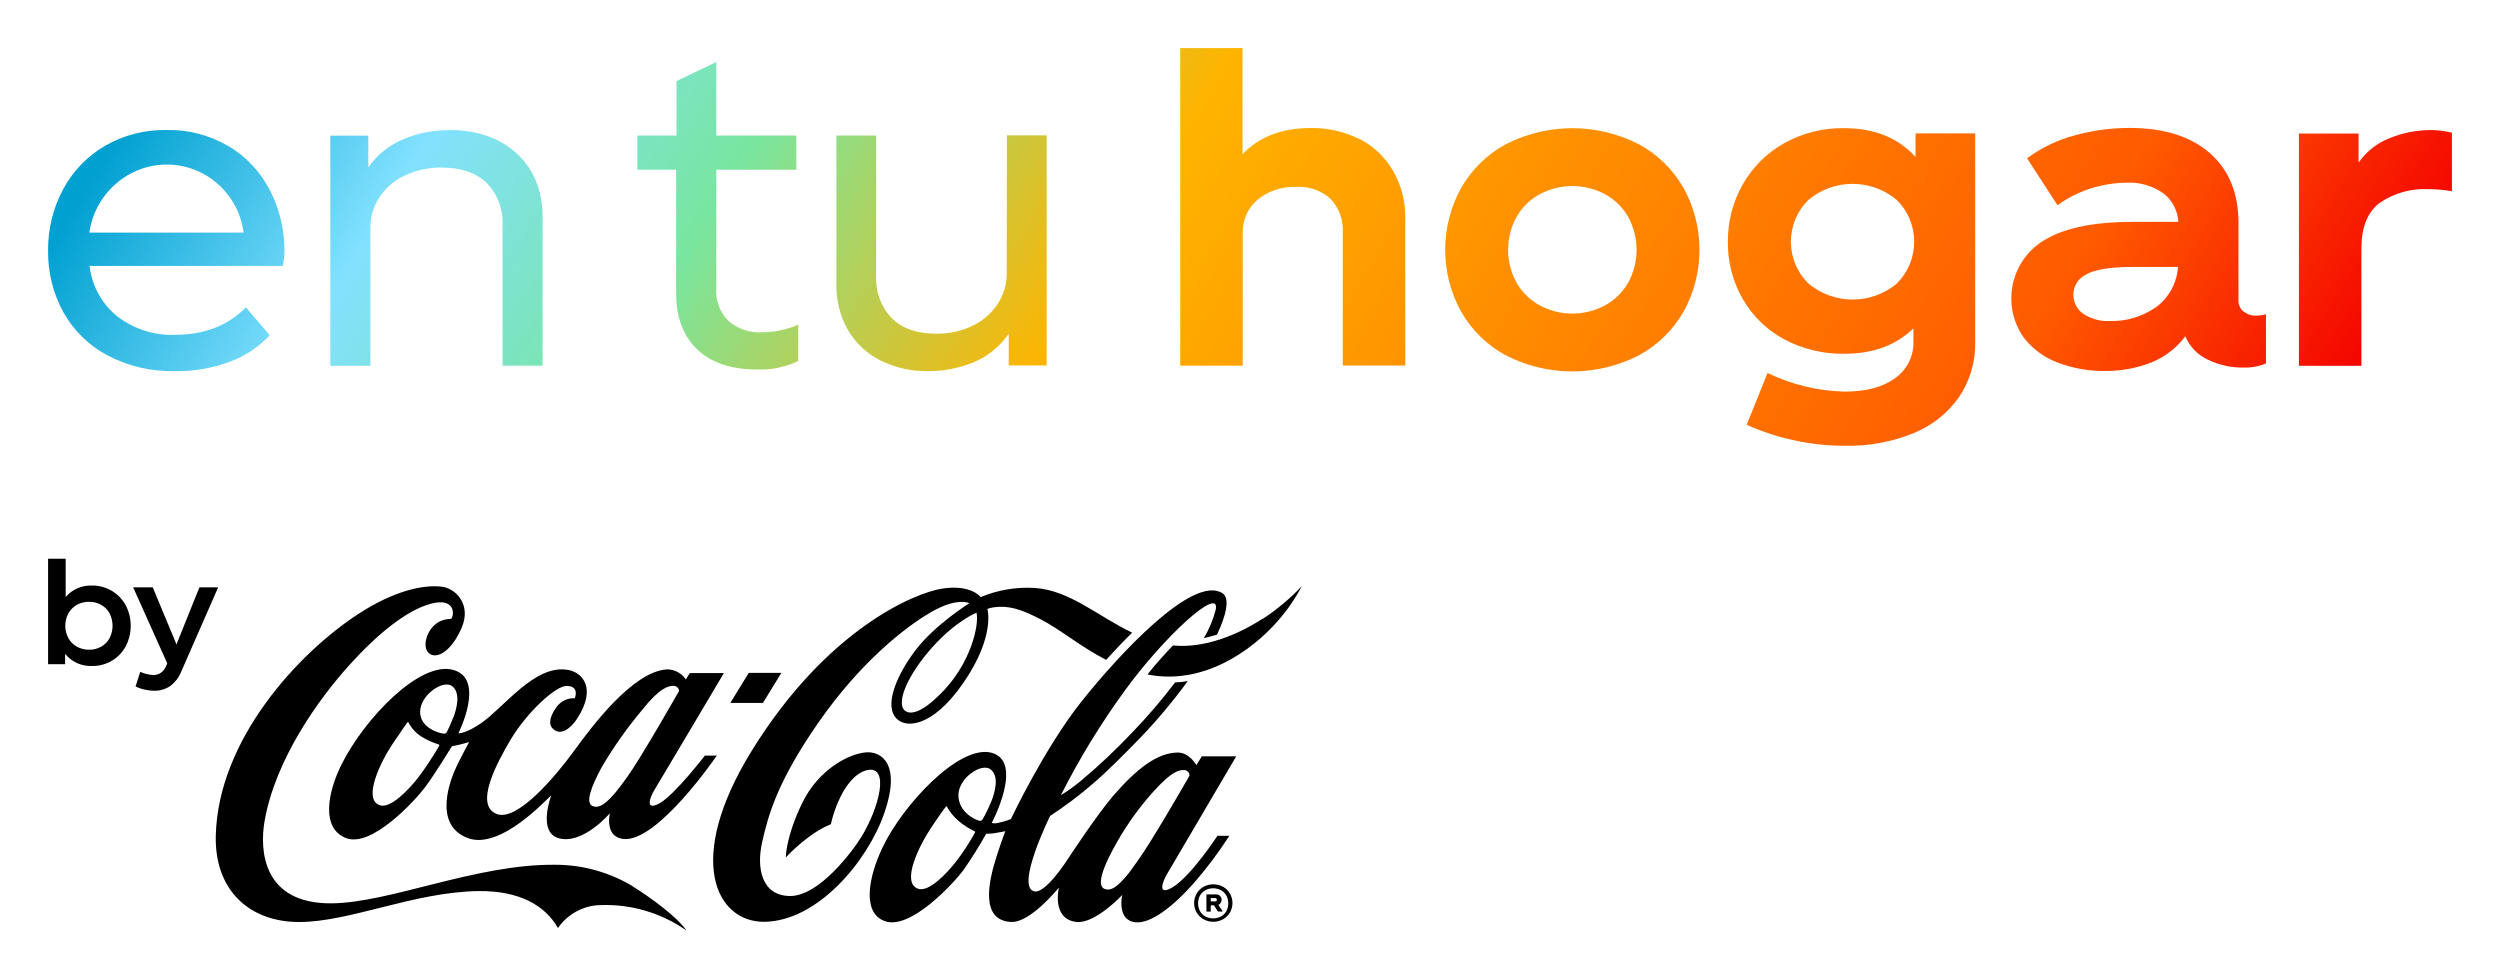 <svg width="416" height="163" viewBox="0 0 416 163" fill="none" xmlns="http://www.w3.org/2000/svg">
<path d="M121.242 53.427C120.529 52.725 119.976 51.874 119.622 50.933C119.267 49.992 119.12 48.984 119.191 47.979V28.239H132.511V22.552H119.191V10.326L112.573 13.486V22.552H106.05V28.239H112.507V48.831C112.507 52.763 113.663 55.852 115.976 58.099C118.29 60.345 121.617 61.472 125.96 61.478C128.33 61.587 130.691 61.104 132.833 60.071V54.03C130.901 54.861 128.824 55.291 126.726 55.294C124.731 55.395 122.772 54.728 121.242 53.427ZM38.047 24.342C34.913 22.489 31.333 21.551 27.705 21.633C24.121 21.568 20.585 22.477 17.466 24.266C14.53 25.982 12.118 28.487 10.499 31.503C8.824 34.618 7.965 38.115 8.003 41.661C7.944 45.273 8.828 48.836 10.565 51.991C12.285 55.044 14.839 57.531 17.92 59.152C21.359 60.949 25.188 61.844 29.057 61.756C32.267 61.816 35.459 61.258 38.463 60.109C40.903 59.186 43.1 57.705 44.883 55.782L40.922 51.148C37.915 54.193 33.985 55.715 29.132 55.715C25.661 55.849 22.252 54.755 19.489 52.623C16.934 50.552 15.287 47.546 14.904 44.255H47.048C47.228 43.451 47.323 42.629 47.331 41.804C47.362 38.272 46.531 34.786 44.911 31.656C43.355 28.621 40.99 26.087 38.085 24.342H38.047ZM14.866 38.703C15.316 35.563 16.87 32.693 19.244 30.622C20.998 29.064 23.137 28.016 25.433 27.591C27.729 27.166 30.095 27.379 32.281 28.208C34.467 29.038 36.389 30.451 37.844 32.299C39.299 34.147 40.232 36.36 40.543 38.703H14.866ZM167.519 45.404C167.544 47.237 167.023 49.035 166.026 50.564C164.992 52.122 163.565 53.371 161.894 54.183C159.99 55.108 157.898 55.567 155.787 55.523C152.601 55.523 150.115 54.671 148.404 52.958C147.51 52.026 146.818 50.918 146.368 49.702C145.919 48.486 145.724 47.189 145.794 45.892V22.552H139.177V47.137C139.098 49.842 139.751 52.517 141.067 54.872C142.352 57.062 144.233 58.831 146.484 59.966C148.965 61.2 151.701 61.814 154.464 61.756C157.018 61.763 159.549 61.275 161.923 60.32C164.315 59.34 166.374 57.677 167.85 55.533V60.808H174.166V22.514H167.548L167.519 45.404ZM74.748 21.652C72.156 21.639 69.586 22.14 67.185 23.126C64.824 24.11 62.781 25.741 61.285 27.837V22.571H54.97V60.865H61.635V38.004C61.608 36.17 62.129 34.372 63.129 32.843C64.177 31.273 65.628 30.022 67.326 29.225C69.255 28.305 71.368 27.846 73.5 27.884C76.733 27.884 79.238 28.746 80.997 30.45C81.895 31.379 82.592 32.487 83.044 33.703C83.497 34.919 83.695 36.218 83.625 37.516V60.846H90.29V36.252C90.29 31.784 88.878 28.235 86.055 25.606C83.231 22.976 79.475 21.652 74.786 21.633L74.748 21.652ZM226.247 23.165C223.719 21.889 220.923 21.252 218.098 21.307C213.289 21.307 209.508 22.759 206.753 25.663V8H196.392V60.846H206.791V38.827C206.753 37.759 206.959 36.697 207.392 35.722C207.824 34.748 208.473 33.887 209.287 33.207C211.095 31.752 213.361 31.004 215.669 31.101C216.711 31.032 217.757 31.174 218.745 31.517C219.734 31.86 220.645 32.399 221.426 33.102C222.121 33.845 222.659 34.724 223.005 35.686C223.351 36.648 223.499 37.671 223.44 38.693V60.827H233.839V36.319C233.888 33.559 233.192 30.838 231.825 28.449C230.517 26.182 228.594 24.341 226.285 23.145L226.247 23.165ZM373.276 51.828C372.996 51.568 372.779 51.246 372.641 50.887C372.504 50.529 372.449 50.143 372.481 49.76V37.094C372.481 32.129 370.887 28.251 367.698 25.462C364.509 22.673 360.043 21.282 354.301 21.288C351.255 21.29 348.222 21.703 345.282 22.514C342.409 23.271 339.702 24.57 337.303 26.343L342.371 34.145C344.132 32.87 346.09 31.899 348.166 31.273C350.007 30.715 351.916 30.422 353.838 30.402C356.007 30.286 358.153 30.895 359.945 32.135C360.686 32.698 361.297 33.418 361.735 34.245C362.172 35.072 362.426 35.985 362.479 36.922H354.84C348.09 36.922 343.048 38.032 339.714 40.254C338.455 41.084 337.377 42.164 336.544 43.429C335.711 44.695 335.141 46.119 334.868 47.614C334.596 49.11 334.627 50.646 334.959 52.129C335.292 53.612 335.919 55.011 336.802 56.242C338.28 58.12 340.244 59.545 342.475 60.358C344.96 61.293 347.594 61.757 350.246 61.727C352.851 61.756 355.438 61.291 357.875 60.358C360.159 59.461 362.152 57.94 363.633 55.964C364.37 57.694 365.719 59.083 367.414 59.86C369.277 60.755 371.319 61.2 373.38 61.162C374.641 61.202 375.896 60.963 377.057 60.464V52.307C376.535 52.444 375.999 52.515 375.459 52.517C374.682 52.562 373.916 52.309 373.313 51.809L373.276 51.828ZM358.641 51.196C356.46 52.687 353.879 53.463 351.248 53.417C349.606 53.529 347.973 53.095 346.596 52.182C346.089 51.81 345.68 51.318 345.403 50.749C345.126 50.18 344.991 49.552 345.008 48.918C345.031 48.234 345.24 47.57 345.612 46.999C345.984 46.428 346.505 45.972 347.116 45.682C348.535 44.839 351.185 44.418 355.067 44.418H362.422C362.331 45.755 361.948 47.055 361.301 48.224C360.653 49.392 359.758 50.401 358.679 51.177L358.641 51.196ZM404.398 21.652C402.081 21.653 399.785 22.108 397.638 22.992C395.551 23.794 393.75 25.212 392.467 27.061V22.217H382.54V60.865H392.94V41.307C392.94 37.79 393.958 35.272 395.993 33.753C398.362 32.134 401.184 31.335 404.039 31.474C405.366 31.477 406.691 31.592 408 31.819V22.083C406.832 21.8 405.637 21.649 404.436 21.633L404.398 21.652ZM272.704 23.997C269.272 22.245 265.482 21.332 261.638 21.332C257.795 21.332 254.005 22.245 250.573 23.997C247.459 25.68 244.875 28.215 243.113 31.312C241.386 34.448 240.48 37.979 240.48 41.57C240.48 45.161 241.386 48.692 243.113 51.828C244.875 54.922 247.46 57.453 250.573 59.133C254.004 60.889 257.794 61.804 261.638 61.804C265.483 61.804 269.273 60.889 272.704 59.133C275.817 57.453 278.402 54.922 280.163 51.828C281.89 48.692 282.797 45.161 282.797 41.57C282.797 37.979 281.89 34.448 280.163 31.312C278.402 28.215 275.818 25.68 272.704 23.997ZM270.908 47.08C269.98 48.672 268.635 49.974 267.022 50.842C265.363 51.723 263.517 52.183 261.643 52.183C259.769 52.183 257.924 51.723 256.264 50.842C254.647 49.979 253.302 48.676 252.378 47.08C251.442 45.396 250.951 43.497 250.951 41.565C250.951 39.633 251.442 37.734 252.378 36.051C253.302 34.454 254.647 33.151 256.264 32.288C257.925 31.414 259.771 30.957 261.643 30.957C263.516 30.957 265.361 31.414 267.022 32.288C268.635 33.156 269.98 34.458 270.908 36.051C271.838 37.736 272.326 39.635 272.326 41.565C272.326 43.496 271.838 45.394 270.908 47.08ZM318.745 26.113C315.833 22.922 311.878 21.326 306.88 21.326C303.376 21.265 299.917 22.137 296.85 23.854C293.989 25.46 291.616 27.827 289.986 30.699C288.338 33.594 287.486 36.883 287.519 40.225C287.474 43.565 288.327 46.854 289.986 49.741C291.616 52.576 293.993 54.896 296.85 56.443C299.961 58.096 303.433 58.929 306.947 58.865C311.667 58.865 315.483 57.457 318.395 54.643V56.758C318.439 57.965 318.182 59.162 317.649 60.242C317.115 61.321 316.322 62.246 315.342 62.933C313.312 64.421 310.514 65.164 306.947 65.164C302.503 65.059 298.131 64.005 294.118 62.072L290.648 70.688C293.113 71.789 295.682 72.636 298.315 73.216C301.194 73.869 304.138 74.19 307.088 74.173C310.972 74.254 314.831 73.538 318.433 72.067C321.473 70.841 324.098 68.753 325.996 66.054C327.808 63.357 328.743 60.154 328.672 56.892V22.198H318.745V26.113ZM315.654 47.175C313.577 48.903 310.972 49.847 308.284 49.847C305.596 49.847 302.992 48.903 300.915 47.175C299.994 46.273 299.262 45.192 298.762 43.997C298.262 42.802 298.004 41.518 298.004 40.22C298.004 38.922 298.262 37.638 298.762 36.443C299.262 35.248 299.994 34.167 300.915 33.265C302.987 31.538 305.587 30.593 308.27 30.593C310.954 30.593 313.554 31.538 315.625 33.265C316.543 34.169 317.272 35.251 317.77 36.445C318.268 37.64 318.524 38.923 318.524 40.22C318.524 41.517 318.268 42.8 317.77 43.995C317.272 45.189 316.543 46.271 315.625 47.175H315.654Z" fill="url(#paint0_linear_236_75)"/>
<path d="M199.068 127.31C199.068 127.31 197.906 125.193 195.941 125.221C192.56 125.278 189.178 127.882 185.249 132.403C182.415 135.713 177.598 143.076 177.598 143.076C177.598 143.076 173.942 148.798 172.091 148.322C168.927 147.568 174.736 135.77 174.736 135.77C177.183 134.171 179.524 132.412 181.744 130.505C184.238 128.388 187.1 125.479 189.735 122.779C192.577 119.814 195.218 116.66 197.641 113.337C196.944 113.454 196.241 113.527 195.535 113.556C193.313 116.481 190.922 119.271 188.375 121.911C185.719 124.72 182.906 127.372 179.95 129.856C178.873 130.762 177.73 131.585 176.53 132.317C179.593 126.254 183.137 120.452 187.128 114.968C193.74 105.859 203.035 97.4 202.307 101.415C201.877 103.094 201.206 104.701 200.314 106.184C201.07 106.022 201.807 105.821 202.506 105.602C204.102 102.273 204.65 99.526 203.45 98.735C198.586 95.501 186.222 108.883 180.025 116.647C173.829 124.41 168.218 136.285 168.218 136.285C167.559 136.554 166.876 136.762 166.178 136.905C165.828 137.007 165.46 137.027 165.101 136.962C165.045 136.962 165.045 136.905 165.045 136.905C165.045 136.905 170.495 126.614 164.912 125.24C159.528 123.924 150.196 133.986 146.871 140.987C144.595 145.756 143.31 151.831 147.221 153.272C151.443 154.836 158.631 147.044 160.322 144.774C161.681 142.827 162.942 140.811 164.1 138.736C164.1 138.736 165.139 138.736 165.696 138.603C166.783 138.44 167.283 138.307 167.283 138.307C167.283 138.307 166.584 140.157 165.829 142.504C164.421 146.872 163.146 153.129 168.218 153.415C171.458 153.606 176.2 147.692 176.2 147.692C176.2 147.692 174.925 152.928 179.119 153.415C182.217 153.768 186.732 148.932 186.732 148.932C186.732 148.932 185.787 153.09 188.885 153.462C191.577 153.777 195.393 150.601 198.529 147.091C200.734 144.575 202.752 141.897 204.565 139.079H202.581C202.581 139.079 198.18 145.813 195.091 147.663C192.559 149.142 193.428 146.767 194.146 145.527C194.864 144.287 205.708 125.851 205.708 125.851H199.993L199.068 127.31ZM162.23 138.555C161.332 140.182 160.319 141.74 159.198 143.219C157.554 145.346 154.541 148.551 152.728 147.873C149.894 146.815 153.011 140.586 155.051 137.563C157.091 134.54 157.318 134.339 157.375 134.253C157.432 134.168 157.488 134.11 157.535 134.196C158.047 135.115 158.719 135.932 159.519 136.609C160.311 137.29 161.191 137.858 162.135 138.297C162.239 138.336 162.305 138.383 162.23 138.555ZM163.505 136.313C163.326 136.619 163.193 136.628 162.825 136.533C162.173 136.352 159.462 135.083 159.481 132.279C159.5 129.475 163.316 126.871 164.818 128.016C166.32 129.16 165.545 131.831 165.016 133.204C164.586 134.285 164.081 135.333 163.505 136.342V136.313ZM197.773 129.351C196.734 131.173 191.502 140.205 189.424 143.076C188.668 144.115 188.045 145.06 187.478 145.718C186.259 147.139 185.466 147.797 184.758 147.969C184.394 148.067 184.007 148.026 183.671 147.854C182.632 147.225 183.36 144.745 185.164 141.407C186.998 137.937 189.247 134.708 191.861 131.793C195.015 128.273 196.215 128.102 197.093 128.14C197.306 128.159 197.506 128.251 197.66 128.4C197.815 128.549 197.914 128.746 197.943 128.96C197.903 129.097 197.846 129.228 197.773 129.351ZM75.34 111.449C69.834 110.027 60.69 119.498 56.837 127.195C54.456 131.964 53.417 137.925 57.649 139.48C61.88 141.035 69.059 133.242 70.75 130.972C72.441 128.702 75.199 124.172 75.199 124.172C75.199 124.172 76.049 124.01 76.606 123.876C77.163 123.743 78.061 123.485 78.061 123.485C78.061 123.485 77.012 125.393 76.077 127.3C74.963 129.58 71.94 137.162 77.777 139.432C83.36 141.607 91.313 132.546 91.728 132.374C91.728 132.374 89.358 138.545 93.041 139.499C97.075 140.539 101.486 135.322 101.486 135.322C101.486 135.322 100.541 139.242 103.705 139.604C109.373 140.262 119.281 125.727 119.281 125.727H117.297C117.297 125.727 112.225 132.308 109.741 133.672C107.257 135.035 108.182 132.613 108.844 131.535C109.694 130.162 120.452 112.002 120.452 112.002H114.785L114.124 113.06C113.776 112.541 113.308 112.117 112.759 111.824C112.21 111.531 111.599 111.379 110.978 111.382C105.264 111.754 98.454 120.92 95.469 125.021C92.484 129.122 86.023 136.819 82.623 135.436C78.92 133.939 82.623 127.024 85.031 122.97C87.686 118.554 92.389 114.176 94.25 114.138C96.536 114.138 95.639 116.189 95.639 116.189C95.073 116.157 94.509 116.264 93.993 116.502C93.478 116.739 93.028 117.1 92.682 117.553C91.813 118.669 91.086 120.29 91.917 121.177C93.258 122.608 95.015 121.177 96.064 119.537C99.323 114.491 96.942 111.83 94.373 111.449C88.914 110.619 83.879 117.705 80.054 120.338C77.4 122.159 76.275 122.016 76.275 122.016C76.275 122.016 80.904 112.879 75.34 111.449ZM100.069 127.758C102.068 124.341 104.353 121.102 106.898 118.077C109.826 114.386 111.281 114.091 112.169 114.129C112.379 114.15 112.577 114.243 112.73 114.392C112.882 114.541 112.981 114.737 113.009 114.949C113.009 114.949 106.652 126.146 104.338 129.332C103.592 130.381 102.94 131.239 102.374 131.926C101.164 133.338 100.277 134.024 99.597 134.196C99.233 134.294 98.846 134.253 98.51 134.082C97.471 133.481 98.284 131.096 100.069 127.758ZM73.073 124.124C72.029 125.918 70.884 127.65 69.645 129.313C68.001 131.44 64.922 134.654 63.156 133.977C60.322 132.918 63.344 126.728 65.375 123.714C67.406 120.7 67.718 120.3 67.775 120.223C67.831 120.147 67.888 120.071 67.935 120.166C68.425 121.116 69.147 121.923 70.032 122.512C70.95 123.094 71.941 123.549 72.979 123.867C73.073 123.943 73.149 123.943 73.073 124.124ZM75.435 119.355C75.117 120.201 74.755 121.029 74.349 121.835C74.296 121.93 74.213 122.003 74.114 122.045C74.014 122.086 73.904 122.093 73.801 122.064C73.347 122.064 69.89 121.244 69.909 118.44C69.928 115.636 73.744 113.032 75.236 114.176C76.729 115.321 75.964 118.02 75.435 119.403V119.355ZM130.021 111.964H124.589L121.529 116.971H126.951L130.021 111.964ZM210.081 102.96C206.076 105.564 200.513 107.929 195.176 107.405C193.835 108.816 192.342 110.447 190.935 112.231C200.192 114.081 208.296 108.282 212.603 103.351C214.173 101.58 215.524 99.623 216.627 97.523C214.669 99.608 212.471 101.449 210.081 103.008V102.96ZM144.094 125.192C141.261 125.431 136.226 127.997 133.497 133.605C130.767 139.213 130.748 142.685 130.748 142.685C131.872 141.491 133.095 140.397 134.403 139.413C135.582 138.486 136.878 137.723 138.257 137.143C138.582 135.692 139.063 134.282 139.693 132.937C140.637 130.839 142.262 128.655 144.208 128.168C148.165 127.214 146.267 134.454 143.367 139.203C141.809 141.75 136.274 149.094 131.504 149.094C126.734 149.094 125.836 144.449 126.828 140.11C127.82 135.77 129.218 130.267 136.17 120.252C143.122 110.237 150.65 104.305 155.004 101.815C159.358 99.326 161.304 100.375 161.304 100.375C161.304 100.375 155.59 103.923 152.34 108.196C149.233 112.288 147.382 116.876 148.827 119.136C150.272 121.396 155.032 121.32 160.36 113.547C165.687 105.774 164.298 101.32 164.298 101.32C164.641 101.205 164.992 101.116 165.347 101.052C167.907 100.709 169.966 101.396 173.149 103.046C176.483 104.763 179.676 107.538 184.059 109.799C185.381 108.339 186.845 106.794 188.394 105.278C182.481 102.416 178.004 98.239 172.204 97.838C169.123 97.646 166.038 98.165 163.184 99.355C163.184 99.355 161.644 97.237 156.903 97.924C152.161 98.611 137.539 104.791 125.109 124.897C113.859 143.085 119.158 153.51 127.244 153.386C136.009 153.253 144.34 143.419 147.164 135.264C149.988 127.11 146.654 124.983 144.094 125.192ZM161.295 108.301C160.011 111.411 158.033 114.179 155.514 116.389C152.784 118.869 151.282 118.783 150.631 118.297C148.931 116.99 151.207 112.069 155.165 107.672C159.122 103.275 162.494 101.949 162.494 101.949C162.494 101.949 163.052 103.914 161.295 108.301ZM203.516 147.559C203.016 147.29 202.458 147.149 201.892 147.149C201.325 147.149 200.767 147.29 200.267 147.559C199.789 147.83 199.391 148.225 199.115 148.703C198.843 149.18 198.7 149.721 198.7 150.272C198.7 150.823 198.843 151.364 199.115 151.841C199.397 152.309 199.794 152.697 200.267 152.966C200.765 153.242 201.324 153.386 201.892 153.386C202.46 153.386 203.018 153.242 203.516 152.966C203.991 152.7 204.389 152.311 204.669 151.841C204.941 151.364 205.084 150.823 205.084 150.272C205.084 149.721 204.941 149.18 204.669 148.703C204.395 148.223 203.996 147.827 203.516 147.559ZM204.074 151.603C203.863 151.98 203.552 152.29 203.176 152.499C202.773 152.71 202.326 152.82 201.873 152.82C201.419 152.82 200.972 152.71 200.569 152.499C200.194 152.29 199.883 151.98 199.672 151.603C199.468 151.205 199.361 150.763 199.361 150.315C199.361 149.867 199.468 149.425 199.672 149.027C199.886 148.652 200.196 148.343 200.569 148.131C200.972 147.92 201.419 147.81 201.873 147.81C202.326 147.81 202.773 147.92 203.176 148.131C203.55 148.343 203.86 148.652 204.074 149.027C204.278 149.425 204.385 149.867 204.385 150.315C204.385 150.763 204.278 151.205 204.074 151.603ZM203.129 150.21C203.22 150.075 203.271 149.917 203.279 149.753C203.286 149.59 203.248 149.428 203.17 149.285C203.092 149.142 202.976 149.024 202.836 148.943C202.695 148.862 202.535 148.822 202.373 148.827H200.749V151.688H201.467V150.649H202.005L202.666 151.679H203.479L202.742 150.582C202.907 150.503 203.043 150.373 203.129 150.21ZM202.449 149.914C202.389 149.968 202.311 149.995 202.232 149.991H201.467V149.437H202.185C202.264 149.433 202.342 149.46 202.402 149.514C202.429 149.54 202.45 149.571 202.465 149.605C202.479 149.64 202.487 149.677 202.487 149.714C202.487 149.752 202.479 149.789 202.465 149.823C202.45 149.857 202.429 149.889 202.402 149.914H202.449ZM105.302 147.482C101.37 145.115 96.873 143.875 92.295 143.896C79.166 143.782 64.903 150.229 55.174 150.315C43.745 150.41 43.178 141.54 44.019 136.666C45.842 126.175 53.219 116.141 57.961 110.857C62.702 105.573 67.68 101.482 71.808 100.432C75.935 99.383 75.586 102.559 75.048 102.989C74.319 102.982 73.6 103.162 72.96 103.513C72.349 103.893 71.836 104.414 71.462 105.032C71.088 105.65 70.863 106.349 70.806 107.071C70.674 109.837 74.226 110.323 76.795 104.524C78.542 100.556 75.765 97.848 73.461 97.619C70.306 97.256 65.47 98.372 59.708 102.111C49.667 108.616 36.255 123.094 35.905 139.118C35.716 148.274 41.639 153.424 49.762 153.424C58.263 153.424 68.908 148.407 79.676 148.274C86.344 148.217 90.661 150.582 92.843 154.426C93.632 153.279 94.678 152.335 95.896 151.672C97.113 151.01 98.469 150.646 99.852 150.611C104.971 150.407 110.016 151.89 114.228 154.836C112.745 152.69 108.674 149.609 105.264 147.482H105.302ZM18.607 98.318C17.588 97.716 16.425 97.409 15.245 97.431C14.431 97.408 13.621 97.568 12.875 97.897C12.129 98.227 11.464 98.719 10.928 99.338V92.976H8V110.526H10.834V108.8C11.371 109.46 12.052 109.986 12.823 110.337C13.595 110.688 14.437 110.854 15.283 110.822C16.463 110.844 17.626 110.537 18.645 109.935C19.61 109.355 20.4 108.521 20.931 107.521C21.471 106.474 21.752 105.311 21.752 104.131C21.752 102.95 21.471 101.787 20.931 100.74C20.391 99.733 19.587 98.894 18.607 98.318ZM18.239 106.177C17.916 106.771 17.435 107.263 16.85 107.598C16.234 107.947 15.536 108.125 14.829 108.113C14.12 108.122 13.421 107.948 12.798 107.607C12.206 107.278 11.716 106.789 11.382 106.196C11.041 105.558 10.863 104.845 10.863 104.121C10.863 103.397 11.041 102.684 11.382 102.047C11.72 101.457 12.21 100.969 12.798 100.635C13.422 100.298 14.121 100.127 14.829 100.139C15.536 100.127 16.234 100.305 16.85 100.654C17.439 100.983 17.921 101.477 18.239 102.075C18.562 102.71 18.731 103.413 18.731 104.126C18.731 104.839 18.562 105.542 18.239 106.177ZM29.366 107.226L25.418 97.736H22.159L27.826 110.373L27.618 110.888C27.44 111.321 27.141 111.691 26.759 111.957C26.405 112.2 25.987 112.33 25.559 112.329C24.792 112.296 24.039 112.114 23.34 111.794L22.555 114.217C23.039 114.465 23.554 114.644 24.086 114.751C24.6 114.871 25.126 114.935 25.654 114.942C26.597 114.965 27.525 114.692 28.308 114.16C29.108 113.577 29.733 112.781 30.112 111.861L36.299 97.736H33.182L29.366 107.226Z" fill="black"/>
<defs>
<linearGradient id="paint0_linear_236_75" x1="8" y1="41.09" x2="298.017" y2="219.687" gradientUnits="userSpaceOnUse">
<stop stop-color="#00A0D1"/>
<stop offset="0.13" stop-color="#82E1FF"/>
<stop offset="0.266" stop-color="#78E6A0"/>
<stop offset="0.443" stop-color="#FFB400"/>
<stop offset="0.651" stop-color="#FF8700"/>
<stop offset="0.849" stop-color="#FF5A00"/>
<stop offset="1" stop-color="#F40000"/>
</linearGradient>
</defs>
</svg>
